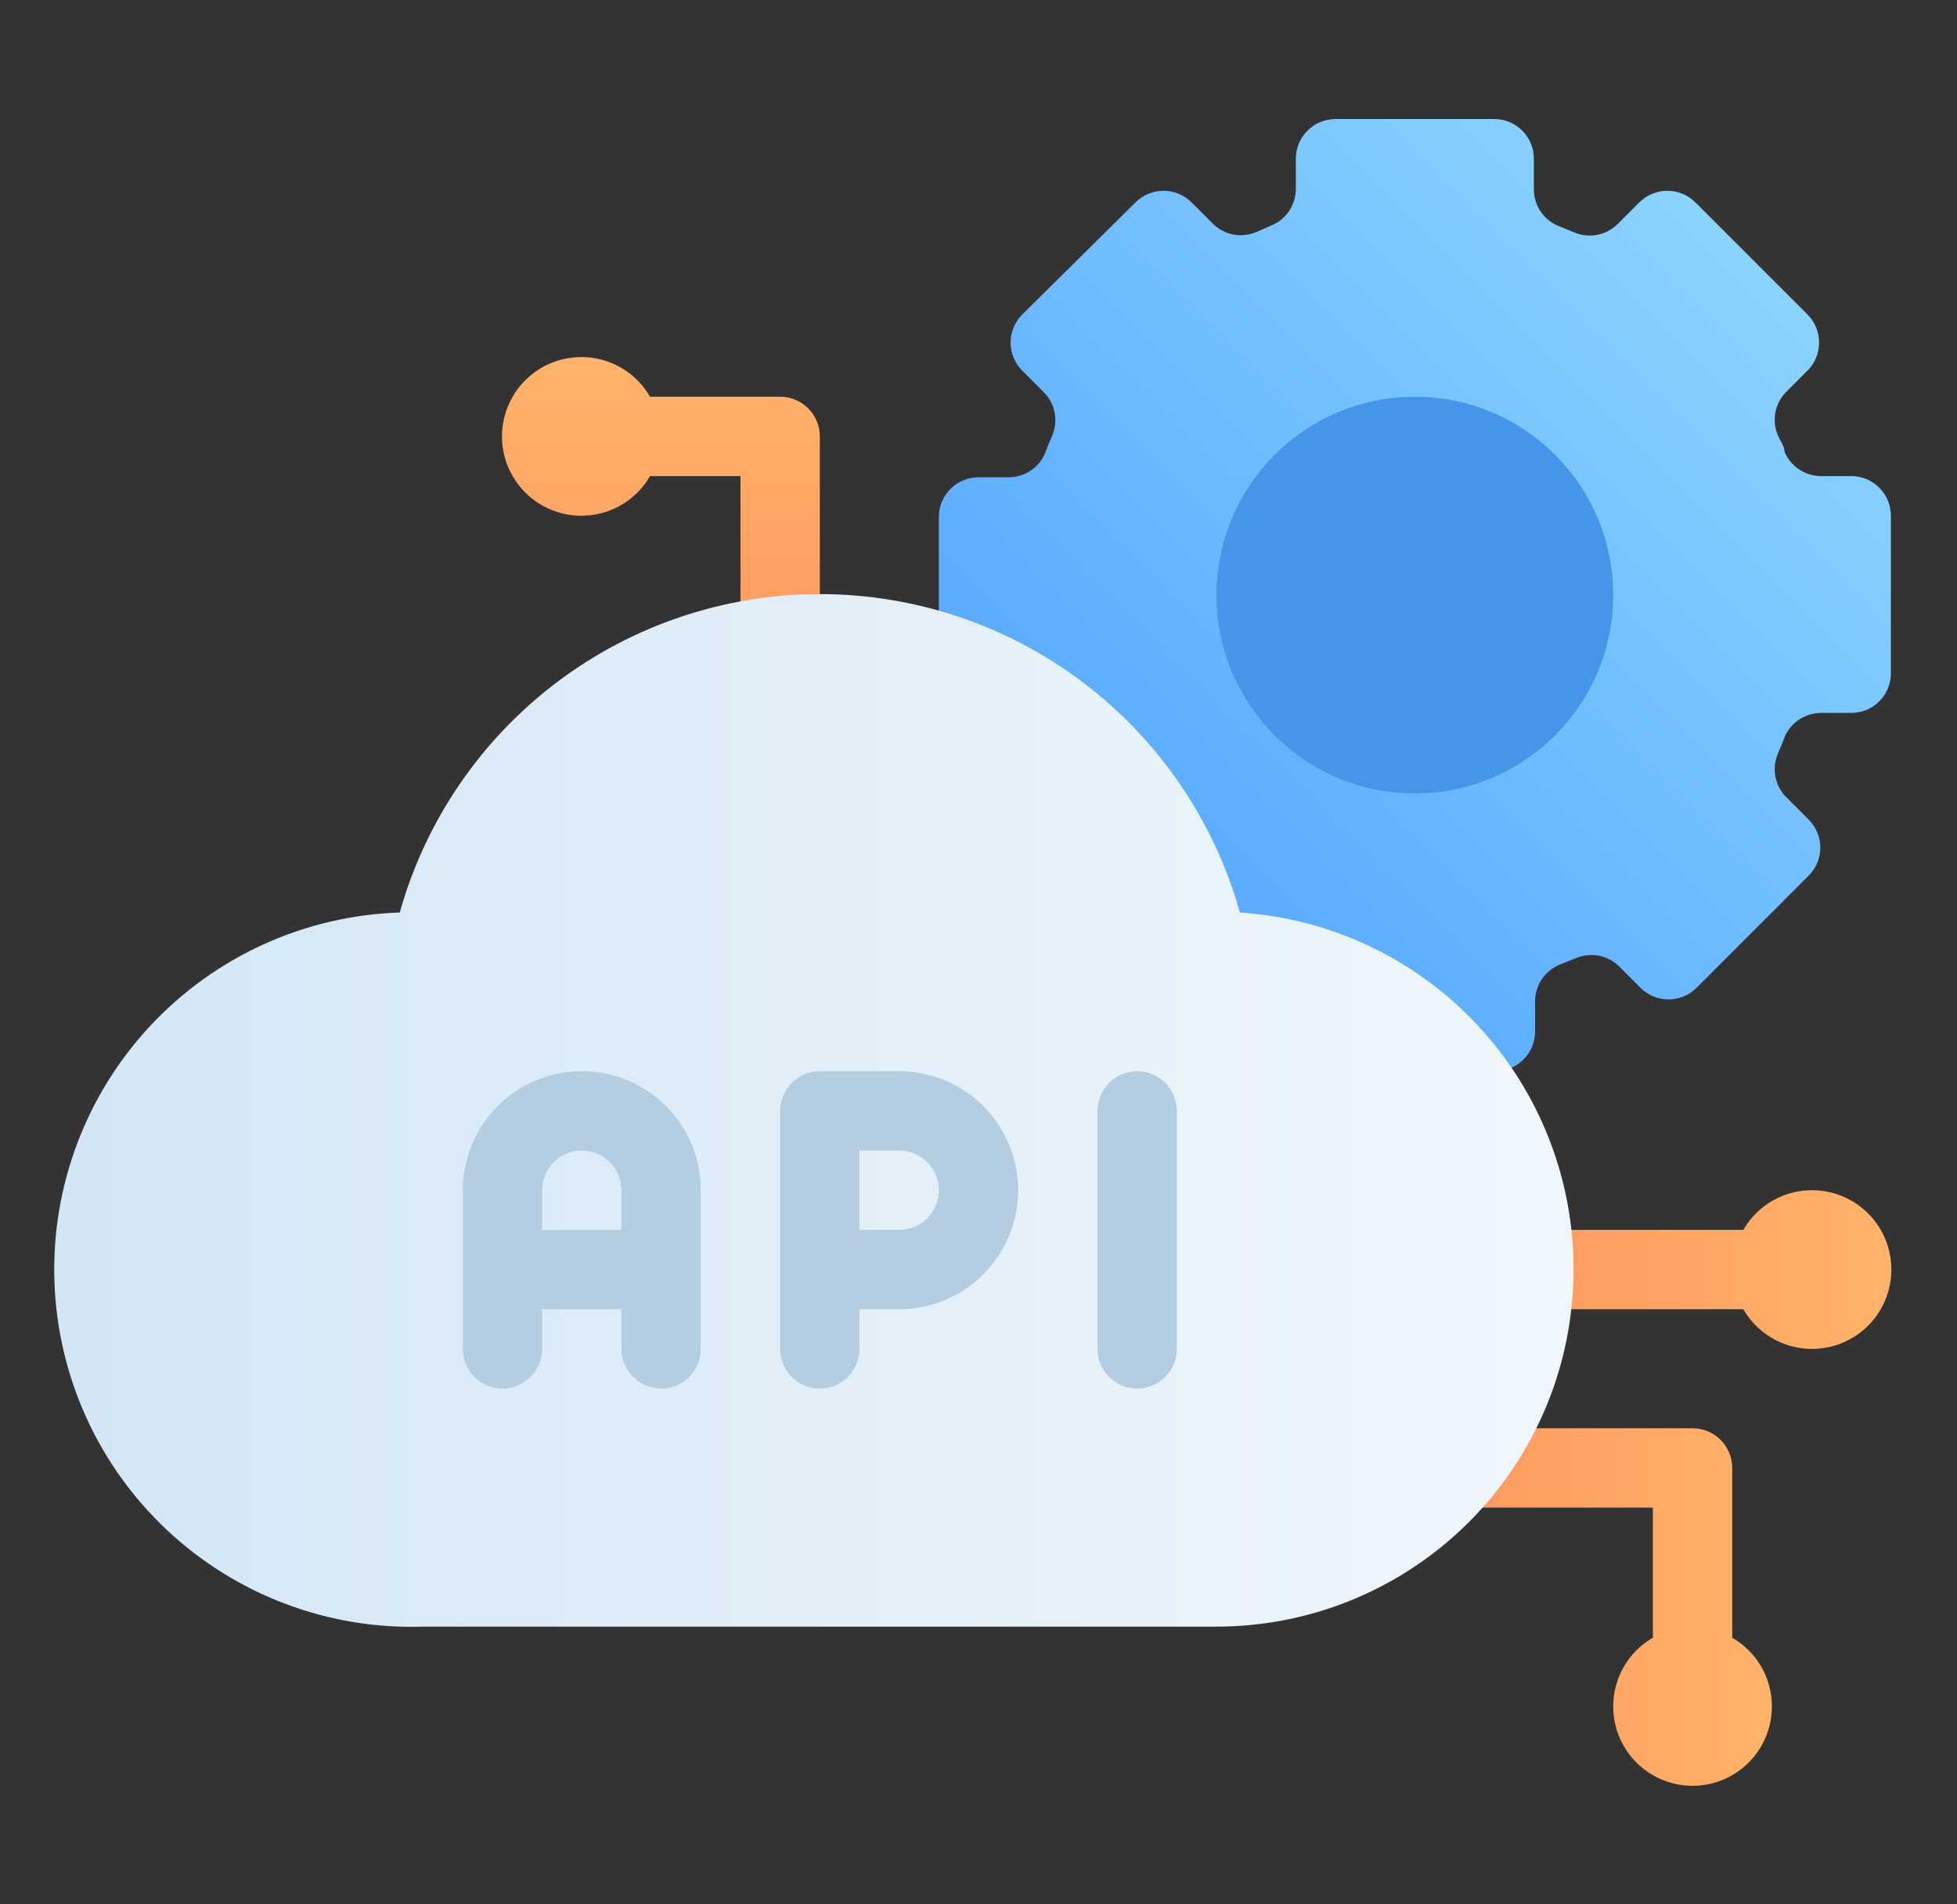 <svg width="37" height="36" viewBox="0 0 37 36" fill="none" xmlns="http://www.w3.org/2000/svg">
<rect x="0" y="0" width="37" height="36" fill="#333333" stroke="none"/>
<path d="M32.96 23.25H28.25C28.051 23.25 27.86 23.329 27.72 23.47C27.579 23.61 27.5 23.801 27.5 24C27.5 24.199 27.579 24.39 27.72 24.53C27.86 24.671 28.051 24.75 28.25 24.75H32.96C33.125 25.036 33.38 25.259 33.685 25.386C33.99 25.512 34.328 25.534 34.647 25.449C34.966 25.363 35.248 25.175 35.449 24.913C35.65 24.651 35.759 24.33 35.759 24C35.759 23.67 35.65 23.349 35.449 23.087C35.248 22.825 34.966 22.637 34.647 22.551C34.328 22.466 33.99 22.488 33.685 22.614C33.38 22.741 33.125 22.964 32.96 23.25Z" fill="url(#paint0_linear_30_93)"/>
<path d="M32.75 30.96V27.75C32.75 27.551 32.671 27.36 32.53 27.22C32.39 27.079 32.199 27 32 27H27.5C27.301 27 27.11 27.079 26.97 27.22C26.829 27.36 26.75 27.551 26.75 27.75C26.75 27.949 26.829 28.14 26.97 28.28C27.11 28.421 27.301 28.5 27.5 28.5H31.25V30.96C30.964 31.125 30.741 31.38 30.614 31.685C30.488 31.99 30.466 32.328 30.551 32.647C30.637 32.966 30.825 33.248 31.087 33.449C31.349 33.65 31.67 33.759 32 33.759C32.33 33.759 32.651 33.65 32.913 33.449C33.175 33.248 33.363 32.966 33.449 32.647C33.534 32.328 33.512 31.99 33.386 31.685C33.26 31.38 33.036 31.125 32.75 30.96Z" fill="url(#paint1_linear_30_93)"/>
<path d="M14.75 7.5H12.29C12.125 7.214 11.87 6.991 11.565 6.864C11.26 6.738 10.922 6.716 10.603 6.801C10.284 6.887 10.002 7.075 9.801 7.337C9.6 7.599 9.491 7.92 9.491 8.25C9.491 8.58 9.6 8.901 9.801 9.163C10.002 9.425 10.284 9.613 10.603 9.699C10.922 9.784 11.26 9.762 11.565 9.636C11.87 9.509 12.125 9.286 12.29 9H14V12.75C14 12.949 14.079 13.14 14.22 13.28C14.36 13.421 14.551 13.5 14.75 13.5C14.949 13.5 15.14 13.421 15.28 13.28C15.421 13.14 15.5 12.949 15.5 12.75V8.25C15.5 8.051 15.421 7.86 15.28 7.72C15.14 7.579 14.949 7.5 14.75 7.5Z" fill="url(#paint2_linear_30_93)"/>
<path d="M35.75 12.75V9.75C35.75 9.551 35.671 9.36 35.53 9.22C35.39 9.079 35.199 9 35 9H34.43C34.283 9 34.139 8.956 34.016 8.875C33.894 8.794 33.797 8.678 33.74 8.543C33.74 8.438 33.657 8.332 33.612 8.227C33.555 8.091 33.539 7.94 33.567 7.795C33.595 7.649 33.666 7.515 33.77 7.41L34.175 7.005C34.315 6.864 34.393 6.674 34.393 6.476C34.393 6.278 34.315 6.088 34.175 5.947L32.053 3.825C31.912 3.685 31.722 3.607 31.524 3.607C31.326 3.607 31.136 3.685 30.995 3.825L30.59 4.23C30.483 4.339 30.345 4.412 30.195 4.44C30.044 4.468 29.889 4.45 29.75 4.388L29.435 4.26C29.304 4.199 29.193 4.102 29.116 3.979C29.038 3.857 28.998 3.715 29 3.57V3C29 2.801 28.921 2.61 28.78 2.47C28.64 2.329 28.449 2.25 28.25 2.25H25.25C25.051 2.25 24.86 2.329 24.72 2.47C24.579 2.61 24.5 2.801 24.5 3V3.57C24.5 3.717 24.456 3.861 24.375 3.984C24.294 4.107 24.178 4.203 24.043 4.26L23.75 4.388C23.613 4.445 23.463 4.461 23.317 4.433C23.172 4.405 23.038 4.334 22.933 4.23L22.527 3.825C22.387 3.685 22.197 3.607 21.999 3.607C21.801 3.607 21.61 3.685 21.47 3.825L19.325 5.947C19.185 6.088 19.107 6.278 19.107 6.476C19.107 6.674 19.185 6.864 19.325 7.005L19.73 7.41C19.839 7.517 19.912 7.655 19.94 7.805C19.968 7.955 19.95 8.111 19.887 8.25C19.843 8.355 19.797 8.46 19.76 8.565C19.703 8.701 19.607 8.816 19.484 8.898C19.361 8.979 19.217 9.022 19.07 9.023H18.5C18.301 9.023 18.11 9.102 17.97 9.242C17.829 9.383 17.75 9.574 17.75 9.773V12.773C17.75 12.971 17.829 13.162 17.97 13.303C18.11 13.444 18.301 13.523 18.5 13.523H19.07C19.217 13.523 19.361 13.566 19.484 13.647C19.607 13.729 19.703 13.844 19.76 13.98C19.797 14.085 19.843 14.19 19.887 14.295C19.945 14.432 19.961 14.582 19.933 14.728C19.905 14.873 19.834 15.007 19.73 15.113L19.325 15.518C19.185 15.658 19.107 15.848 19.107 16.046C19.107 16.244 19.185 16.434 19.325 16.575L21.448 18.698C21.588 18.837 21.778 18.916 21.976 18.916C22.174 18.916 22.364 18.837 22.505 18.698L22.91 18.293C23.015 18.18 23.151 18.102 23.302 18.07C23.452 18.038 23.608 18.053 23.75 18.113L24.065 18.24C24.201 18.297 24.316 18.393 24.398 18.516C24.479 18.639 24.522 18.783 24.523 18.93V19.5C24.523 19.699 24.602 19.89 24.742 20.03C24.883 20.171 25.074 20.25 25.273 20.25H28.273C28.471 20.25 28.662 20.171 28.803 20.03C28.944 19.89 29.023 19.699 29.023 19.5V18.93C29.023 18.783 29.066 18.639 29.147 18.516C29.229 18.393 29.344 18.297 29.48 18.24L29.795 18.113C29.932 18.055 30.082 18.039 30.228 18.067C30.373 18.095 30.507 18.166 30.613 18.27L31.017 18.675C31.158 18.815 31.348 18.893 31.546 18.893C31.744 18.893 31.934 18.815 32.075 18.675L34.197 16.552C34.337 16.412 34.416 16.222 34.416 16.024C34.416 15.826 34.337 15.636 34.197 15.495L33.792 15.09C33.68 14.985 33.602 14.849 33.57 14.698C33.538 14.548 33.553 14.392 33.612 14.25C33.657 14.145 33.703 14.04 33.74 13.935C33.797 13.799 33.894 13.684 34.016 13.602C34.139 13.521 34.283 13.478 34.43 13.477H35C35.195 13.478 35.383 13.402 35.523 13.266C35.663 13.13 35.744 12.945 35.75 12.75Z" fill="url(#paint3_linear_30_93)"/>
<path d="M26.75 15C28.821 15 30.5 13.321 30.5 11.25C30.5 9.179 28.821 7.5 26.75 7.5C24.679 7.5 23 9.179 23 11.25C23 13.321 24.679 15 26.75 15Z" fill="#4795EA"/>
<path d="M29.75 24C29.75 25.79 29.039 27.507 27.773 28.773C26.507 30.039 24.79 30.75 23 30.75H8C6.21 30.809 4.47 30.154 3.162 28.929C1.855 27.705 1.087 26.012 1.029 24.221C0.97 22.431 1.625 20.691 2.849 19.384C4.074 18.076 5.767 17.309 7.558 17.25C8.044 15.518 9.084 13.993 10.517 12.906C11.951 11.819 13.701 11.231 15.5 11.231C17.299 11.231 19.049 11.819 20.483 12.906C21.916 13.993 22.956 15.518 23.442 17.25C25.155 17.363 26.76 18.123 27.932 19.377C29.104 20.631 29.754 22.284 29.75 24Z" fill="url(#paint4_linear_30_93)"/>
<path d="M17 20.25H15.5C15.301 20.25 15.11 20.329 14.97 20.47C14.829 20.61 14.75 20.801 14.75 21V25.5C14.75 25.699 14.829 25.89 14.97 26.03C15.11 26.171 15.301 26.25 15.5 26.25C15.699 26.25 15.89 26.171 16.03 26.03C16.171 25.89 16.25 25.699 16.25 25.5V24.75H17C17.597 24.75 18.169 24.513 18.591 24.091C19.013 23.669 19.25 23.097 19.25 22.5C19.25 21.903 19.013 21.331 18.591 20.909C18.169 20.487 17.597 20.25 17 20.25ZM17 23.25H16.25V21.75H17C17.199 21.75 17.39 21.829 17.53 21.97C17.671 22.11 17.75 22.301 17.75 22.5C17.75 22.699 17.671 22.89 17.53 23.03C17.39 23.171 17.199 23.25 17 23.25Z" fill="#B4CDE1"/>
<path d="M11 20.25C10.403 20.25 9.831 20.487 9.409 20.909C8.987 21.331 8.75 21.903 8.75 22.5V25.5C8.75 25.699 8.829 25.89 8.97 26.03C9.11 26.171 9.301 26.25 9.5 26.25C9.699 26.25 9.89 26.171 10.03 26.03C10.171 25.89 10.25 25.699 10.25 25.5V24.75H11.75V25.5C11.75 25.699 11.829 25.89 11.97 26.03C12.11 26.171 12.301 26.25 12.5 26.25C12.699 26.25 12.89 26.171 13.03 26.03C13.171 25.89 13.25 25.699 13.25 25.5V22.5C13.25 21.903 13.013 21.331 12.591 20.909C12.169 20.487 11.597 20.25 11 20.25ZM10.25 23.25V22.5C10.25 22.301 10.329 22.11 10.47 21.97C10.61 21.829 10.801 21.75 11 21.75C11.199 21.75 11.39 21.829 11.53 21.97C11.671 22.11 11.75 22.301 11.75 22.5V23.25H10.25Z" fill="#B4CDE1"/>
<path d="M21.5 26.25C21.301 26.25 21.11 26.171 20.97 26.03C20.829 25.89 20.75 25.699 20.75 25.5V21C20.75 20.801 20.829 20.61 20.97 20.47C21.11 20.329 21.301 20.25 21.5 20.25C21.699 20.25 21.89 20.329 22.03 20.47C22.171 20.61 22.25 20.801 22.25 21V25.5C22.25 25.699 22.171 25.89 22.03 26.03C21.89 26.171 21.699 26.25 21.5 26.25Z" fill="#B4CDE1"/>
<defs>
<linearGradient id="paint0_linear_30_93" x1="27.5" y1="24" x2="35.75" y2="24" gradientUnits="userSpaceOnUse">
<stop stop-color="#FE9661"/>
<stop offset="1" stop-color="#FFB369"/>
</linearGradient>
<linearGradient id="paint1_linear_30_93" x1="26.75" y1="30.375" x2="33.5" y2="30.375" gradientUnits="userSpaceOnUse">
<stop stop-color="#FE9661"/>
<stop offset="1" stop-color="#FFB369"/>
</linearGradient>
<linearGradient id="paint2_linear_30_93" x1="12.5" y1="13.5" x2="12.5" y2="6.75" gradientUnits="userSpaceOnUse">
<stop stop-color="#FE9661"/>
<stop offset="1" stop-color="#FFB369"/>
</linearGradient>
<linearGradient id="paint3_linear_30_93" x1="20.383" y1="17.617" x2="33.117" y2="4.883" gradientUnits="userSpaceOnUse">
<stop stop-color="#54A5FF"/>
<stop offset="1" stop-color="#8AD3FE"/>
</linearGradient>
<linearGradient id="paint4_linear_30_93" x1="1.25" y1="21" x2="29.75" y2="21" gradientUnits="userSpaceOnUse">
<stop stop-color="#D3E6F5"/>
<stop offset="1" stop-color="#F0F7FC"/>
</linearGradient>
</defs>
</svg>
